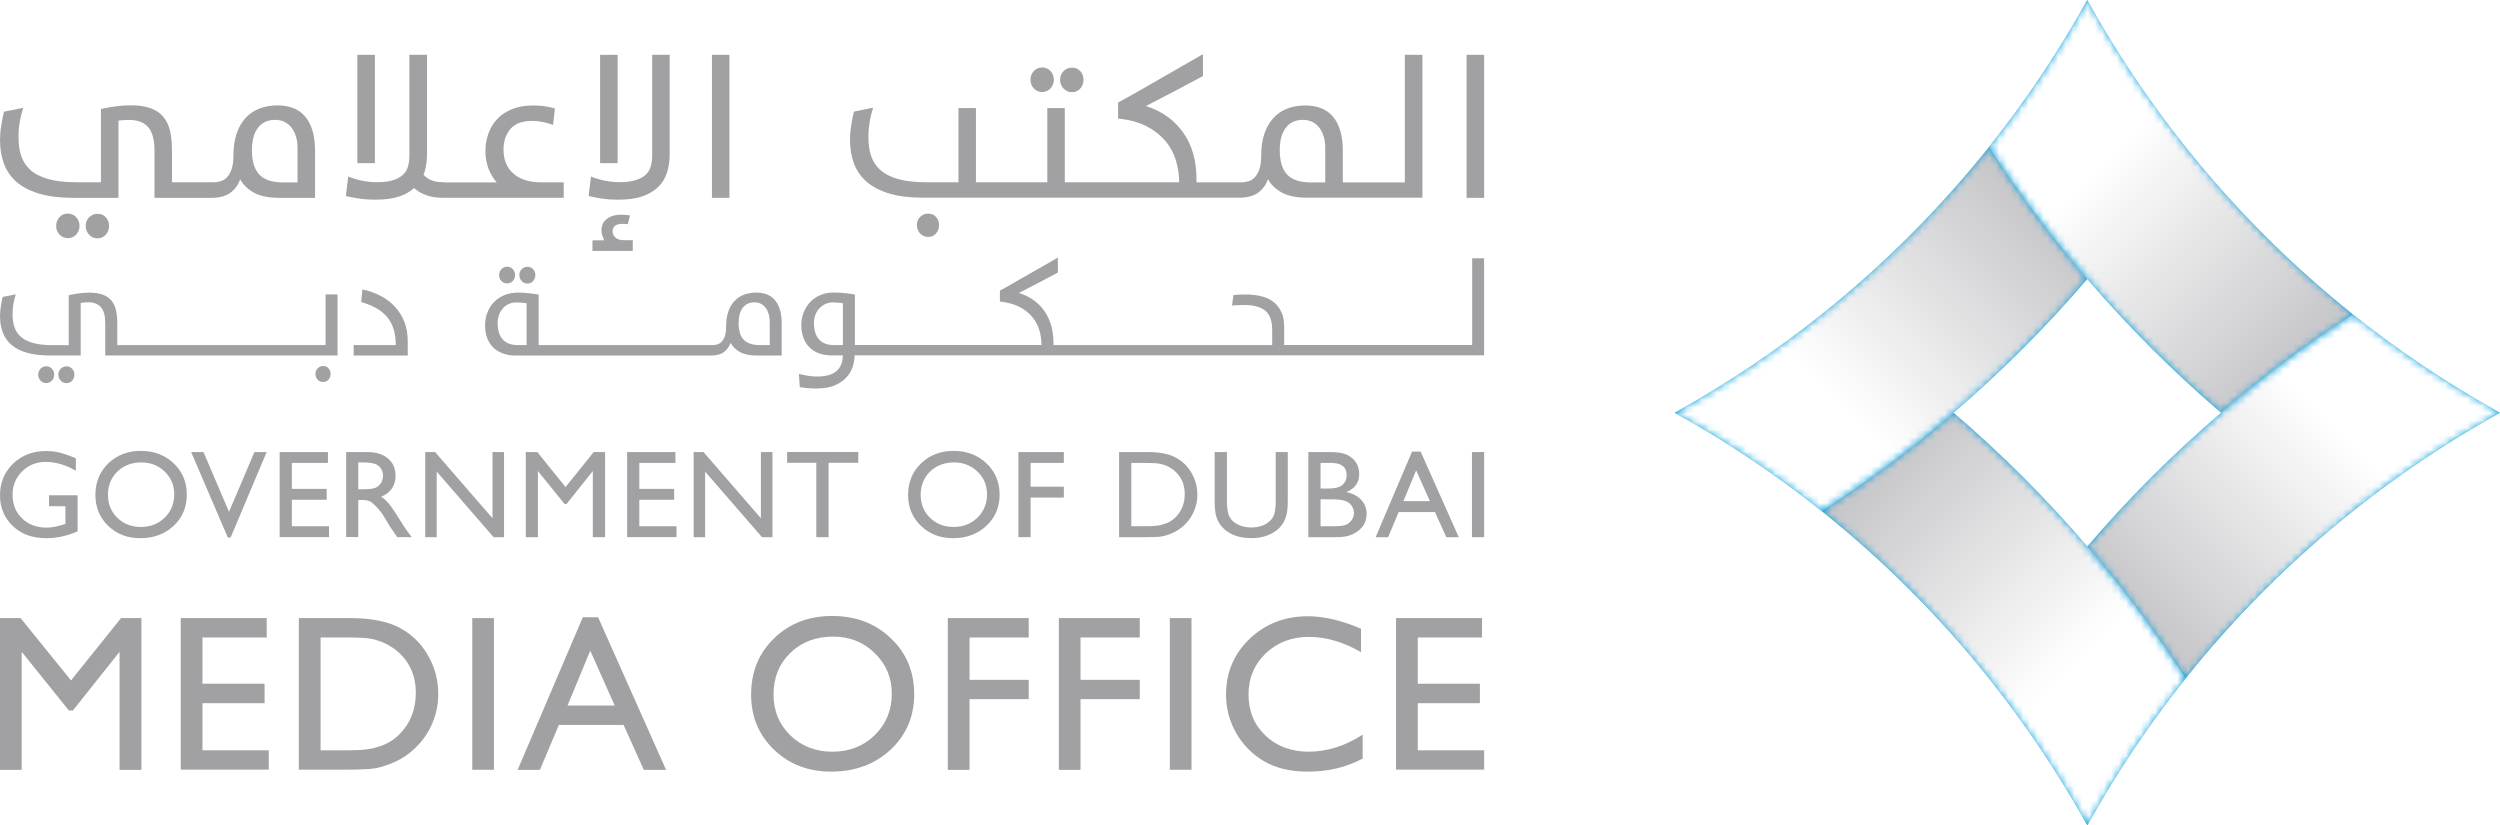 <?xml version="1.0" encoding="utf-8"?>
<!-- Generator: Adobe Illustrator 23.0.0, SVG Export Plug-In . SVG Version: 6.00 Build 0)  -->
<svg version="1.1" id="Layer_1" xmlns="http://www.w3.org/2000/svg" xmlns:xlink="http://www.w3.org/1999/xlink" x="0px" y="0px"
	 viewBox="0 0 340.16 112.31" style="enable-background:new 0 0 340.16 112.31;" xml:space="preserve">
<style type="text/css">
	.st0{clip-path:url(#SVGID_2_);fill:#A1A1A4;}
	.st1{clip-path:url(#SVGID_2_);fill:#009DDC;}
	.st2{clip-path:url(#SVGID_2_);}
	.st3{clip-path:url(#SVGID_4_);}
	.st4{filter:url(#Adobe_OpacityMaskFilter);}
	.st5{clip-path:url(#SVGID_6_);}
	.st6{clip-path:url(#SVGID_9_);fill:url(#SVGID_10_);}
	.st7{clip-path:url(#SVGID_6_);mask:url(#SVGID_7_);fill:url(#SVGID_11_);}
	.st8{clip-path:url(#SVGID_13_);}
	.st9{filter:url(#Adobe_OpacityMaskFilter_1_);}
	.st10{clip-path:url(#SVGID_15_);}
	.st11{clip-path:url(#SVGID_18_);fill:url(#SVGID_19_);}
	.st12{clip-path:url(#SVGID_15_);mask:url(#SVGID_16_);fill:url(#SVGID_20_);}
	.st13{clip-path:url(#SVGID_22_);}
	.st14{filter:url(#Adobe_OpacityMaskFilter_2_);}
	.st15{clip-path:url(#SVGID_24_);}
	.st16{clip-path:url(#SVGID_27_);fill:url(#SVGID_28_);}
	.st17{clip-path:url(#SVGID_24_);mask:url(#SVGID_25_);fill:url(#SVGID_29_);}
	.st18{clip-path:url(#SVGID_31_);}
	.st19{filter:url(#Adobe_OpacityMaskFilter_3_);}
	.st20{clip-path:url(#SVGID_33_);}
	.st21{clip-path:url(#SVGID_36_);fill:url(#SVGID_37_);}
	.st22{clip-path:url(#SVGID_33_);mask:url(#SVGID_34_);fill:url(#SVGID_38_);}
</style>
<g>
	<defs>
		<rect id="SVGID_1_" width="340.16" height="112.31"/>
	</defs>
	<clipPath id="SVGID_2_">
		<use xlink:href="#SVGID_1_"  style="overflow:visible;"/>
	</clipPath>
	<path class="st0" d="M6.67,67.39h3.89v4.91c-1.43,0.62-2.84,0.93-4.24,0.93c-1.92,0-3.45-0.56-4.6-1.68C0.57,70.43,0,69.05,0,67.41
		c0-1.73,0.59-3.17,1.78-4.32c1.19-1.15,2.68-1.72,4.47-1.72c0.65,0,1.27,0.07,1.85,0.21c0.59,0.14,1.33,0.4,2.22,0.78v1.69
		c-1.38-0.8-2.75-1.2-4.11-1.2c-1.26,0-2.33,0.43-3.2,1.29c-0.87,0.86-1.3,1.92-1.3,3.17c0,1.32,0.43,2.39,1.3,3.23
		c0.87,0.84,1.98,1.25,3.35,1.25c0.66,0,1.46-0.15,2.38-0.45l0.16-0.05v-2.41H6.67V67.39z"/>
	<path class="st0" d="M19.17,61.35c1.79,0,3.28,0.57,4.47,1.7c1.19,1.13,1.78,2.55,1.78,4.26c0,1.71-0.6,3.12-1.8,4.24
		c-1.2,1.12-2.71,1.68-4.54,1.68c-1.75,0-3.2-0.56-4.36-1.68c-1.16-1.12-1.74-2.52-1.74-4.21c0-1.73,0.59-3.16,1.75-4.29
		C15.9,61.92,17.38,61.35,19.17,61.35 M19.24,62.92c-1.33,0-2.42,0.42-3.27,1.24c-0.85,0.83-1.28,1.89-1.28,3.18
		c0,1.25,0.43,2.29,1.28,3.12c0.86,0.83,1.93,1.24,3.21,1.24c1.29,0,2.37-0.43,3.23-1.27c0.86-0.85,1.3-1.9,1.3-3.16
		c0-1.23-0.43-2.26-1.3-3.1C21.56,63.34,20.49,62.92,19.24,62.92"/>
	<polygon class="st0" points="34.62,61.51 36.28,61.51 31.38,73.14 31,73.14 26.01,61.51 27.69,61.51 31.16,69.64 	"/>
	<polygon class="st0" points="38.05,61.51 44.62,61.51 44.62,62.99 39.71,62.99 39.71,66.52 44.45,66.52 44.45,68 39.71,68 
		39.71,71.6 44.77,71.6 44.77,73.08 38.05,73.08 	"/>
	<path class="st0" d="M47.1,73.09V61.51H50c1.17,0,2.11,0.29,2.79,0.87c0.69,0.58,1.03,1.37,1.03,2.35c0,0.68-0.17,1.26-0.51,1.75
		c-0.34,0.49-0.82,0.86-1.45,1.1c0.37,0.24,0.73,0.57,1.08,0.99c0.35,0.42,0.85,1.15,1.49,2.2c0.4,0.66,0.73,1.15,0.97,1.48
		l0.61,0.83h-1.97l-0.51-0.76c-0.02-0.03-0.05-0.07-0.1-0.14l-0.32-0.46l-0.51-0.85l-0.56-0.91c-0.34-0.48-0.65-0.85-0.94-1.13
		c-0.28-0.28-0.54-0.49-0.77-0.61c-0.23-0.13-0.61-0.19-1.15-0.19h-0.43v5.04H47.1z M49.25,62.92h-0.5v3.65h0.63
		c0.84,0,1.42-0.07,1.73-0.21c0.31-0.15,0.55-0.37,0.73-0.65c0.18-0.29,0.27-0.62,0.27-0.99c0-0.36-0.1-0.69-0.29-0.99
		c-0.2-0.29-0.47-0.5-0.82-0.62C50.64,62.99,50.06,62.92,49.25,62.92"/>
	<polygon class="st0" points="67.01,61.51 68.58,61.51 68.58,73.09 67.16,73.09 59.42,64.17 59.42,73.09 57.86,73.09 57.86,61.51 
		59.2,61.51 67.01,70.51 	"/>
	<polygon class="st0" points="80.78,61.51 82.33,61.51 82.33,73.09 80.66,73.09 80.66,64.09 77.1,68.56 76.8,68.56 73.19,64.09 
		73.19,73.09 71.54,73.09 71.54,61.51 73.11,61.51 76.95,66.27 	"/>
	<polygon class="st0" points="85.33,61.51 91.9,61.51 91.9,62.99 86.99,62.99 86.99,66.52 91.73,66.52 91.73,68 86.99,68 
		86.99,71.6 92.05,71.6 92.05,73.08 85.33,73.08 	"/>
	<polygon class="st0" points="103.53,61.51 105.1,61.51 105.1,73.09 103.68,73.09 95.94,64.17 95.94,73.09 94.38,73.09 94.38,61.51 
		95.72,61.51 103.53,70.51 	"/>
	<polygon class="st0" points="107.1,61.5 116.78,61.5 116.78,62.97 112.74,62.97 112.74,73.09 111.07,73.09 111.07,62.97 
		107.1,62.97 	"/>
	<path class="st0" d="M129.76,61.35c1.79,0,3.28,0.57,4.47,1.7c1.19,1.13,1.78,2.55,1.78,4.26c0,1.71-0.6,3.12-1.8,4.24
		c-1.2,1.12-2.71,1.68-4.54,1.68c-1.75,0-3.2-0.56-4.36-1.68c-1.17-1.12-1.75-2.52-1.75-4.21c0-1.73,0.59-3.16,1.76-4.29
		C126.49,61.92,127.97,61.35,129.76,61.35 M129.82,62.92c-1.33,0-2.42,0.42-3.27,1.24c-0.85,0.83-1.28,1.89-1.28,3.18
		c0,1.25,0.43,2.29,1.28,3.12c0.86,0.83,1.93,1.24,3.21,1.24c1.29,0,2.37-0.43,3.24-1.27c0.86-0.85,1.3-1.9,1.3-3.16
		c0-1.23-0.43-2.26-1.3-3.1C132.14,63.34,131.08,62.92,129.82,62.92"/>
	<polygon class="st0" points="138.57,61.51 144.75,61.51 144.75,62.99 140.23,62.99 140.23,66.22 144.75,66.22 144.75,67.7 
		140.23,67.7 140.23,73.09 138.57,73.09 	"/>
	<path class="st0" d="M152.27,73.08V61.51h3.9c1.58,0,2.82,0.24,3.74,0.71c0.92,0.47,1.65,1.17,2.19,2.09
		c0.54,0.91,0.82,1.92,0.82,3c0,0.77-0.15,1.51-0.45,2.22c-0.3,0.71-0.73,1.33-1.28,1.87c-0.56,0.55-1.22,0.97-1.96,1.25
		c-0.44,0.17-0.84,0.29-1.2,0.35c-0.36,0.06-1.06,0.09-2.09,0.09H152.27z M156,62.99h-2.07v8.61h2.12c0.83,0,1.47-0.06,1.93-0.17
		c0.46-0.12,0.84-0.26,1.15-0.43c0.31-0.17,0.59-0.39,0.84-0.64c0.82-0.83,1.23-1.87,1.23-3.14c0-1.24-0.42-2.26-1.26-3.04
		c-0.31-0.29-0.67-0.54-1.06-0.72c-0.4-0.19-0.78-0.31-1.14-0.37C157.38,63.02,156.8,62.99,156,62.99"/>
	<path class="st0" d="M173.55,61.51h1.67v6.58c0,0.89-0.06,1.56-0.19,2.01c-0.13,0.46-0.29,0.83-0.48,1.13
		c-0.19,0.29-0.42,0.57-0.7,0.8c-0.92,0.79-2.12,1.19-3.6,1.19c-1.51,0-2.72-0.4-3.63-1.18c-0.28-0.25-0.51-0.52-0.7-0.81
		c-0.19-0.31-0.35-0.67-0.47-1.11c-0.12-0.44-0.18-1.12-0.18-2.06v-6.55h1.67v6.58c0,1.09,0.13,1.84,0.37,2.27
		c0.25,0.43,0.63,0.77,1.14,1.02c0.51,0.26,1.11,0.39,1.8,0.39c0.99,0,1.79-0.26,2.41-0.77c0.33-0.28,0.56-0.6,0.7-0.98
		c0.14-0.38,0.22-1.02,0.22-1.93V61.51z"/>
	<path class="st0" d="M181.94,73.09h-3.92V61.51h3.03c0.96,0,1.7,0.13,2.24,0.38c0.54,0.26,0.95,0.61,1.23,1.06
		c0.28,0.45,0.42,0.97,0.42,1.57c0,1.13-0.58,1.95-1.76,2.44c0.85,0.16,1.52,0.51,2.02,1.04c0.5,0.53,0.75,1.17,0.75,1.92
		c0,0.59-0.15,1.12-0.45,1.58c-0.31,0.46-0.75,0.84-1.34,1.13C183.56,72.95,182.83,73.09,181.94,73.09 M181.11,62.99h-1.43v3.48h1.1
		c0.89,0,1.51-0.17,1.89-0.5c0.38-0.34,0.56-0.78,0.56-1.31C183.23,63.54,182.52,62.99,181.11,62.99 M181.23,67.94h-1.55v3.67h1.63
		c0.91,0,1.52-0.07,1.84-0.21c0.32-0.14,0.58-0.36,0.78-0.66c0.2-0.3,0.29-0.62,0.29-0.96c0-0.35-0.11-0.68-0.31-0.97
		c-0.2-0.29-0.5-0.51-0.88-0.65C182.66,68.02,182.06,67.94,181.23,67.94"/>
	<path class="st0" d="M192.13,61.45h1.17l5.19,11.65h-1.7l-1.54-3.43h-4.94l-1.44,3.43h-1.7L192.13,61.45z M194.56,68.19l-1.87-4.19
		l-1.74,4.19H194.56z"/>
	<rect x="200.28" y="61.51" class="st0" width="1.66" height="11.58"/>
	<polygon class="st0" points="16.47,84.1 19.24,84.1 19.24,104.75 16.27,104.75 16.27,88.69 9.92,96.67 9.37,96.67 2.95,88.69 
		2.95,104.75 0,104.75 0,84.1 2.8,84.1 9.66,92.58 	"/>
	<polygon class="st0" points="24.59,84.1 36.29,84.1 36.29,86.74 27.55,86.74 27.55,93.03 36,93.03 36,95.68 27.55,95.68 
		27.55,102.09 36.57,102.09 36.57,104.72 24.59,104.72 	"/>
	<path class="st0" d="M40.66,104.72V84.1h6.96c2.8,0,5.03,0.43,6.66,1.27c1.63,0.84,2.94,2.08,3.9,3.71
		c0.97,1.64,1.45,3.42,1.45,5.35c0,1.38-0.26,2.7-0.8,3.96c-0.53,1.27-1.29,2.37-2.28,3.33c-1,0.99-2.17,1.73-3.5,2.23
		c-0.78,0.3-1.49,0.51-2.14,0.61c-0.65,0.1-1.89,0.16-3.72,0.16H40.66z M47.31,86.74h-3.69v15.35h3.78c1.48,0,2.63-0.1,3.45-0.3
		c0.81-0.21,1.5-0.46,2.04-0.77c0.55-0.31,1.05-0.69,1.5-1.15c1.46-1.48,2.19-3.35,2.19-5.6c0-2.22-0.75-4.02-2.25-5.42
		c-0.55-0.52-1.19-0.95-1.9-1.29c-0.71-0.33-1.39-0.55-2.03-0.66C49.75,86.79,48.73,86.74,47.31,86.74"/>
	<rect x="64.26" y="84.1" class="st0" width="2.95" height="20.64"/>
	<path class="st0" d="M79.3,83.99h2.08l9.25,20.76H87.6l-2.75-6.11h-8.81l-2.58,6.11h-3.03L79.3,83.99z M83.64,96l-3.33-7.47
		L77.22,96H83.64z"/>
	<path class="st0" d="M113.24,83.81c3.19,0,5.84,1.01,7.97,3.03c2.12,2.02,3.18,4.55,3.18,7.6c0,3.04-1.07,5.56-3.21,7.56
		c-2.14,1.99-4.84,2.99-8.1,2.99c-3.11,0-5.7-1-7.77-2.99c-2.07-1.99-3.11-4.49-3.11-7.5c0-3.08,1.04-5.63,3.13-7.65
		C107.41,84.82,110.05,83.81,113.24,83.81 M113.36,86.62c-2.36,0-4.3,0.74-5.83,2.22c-1.52,1.48-2.28,3.37-2.28,5.66
		c0,2.23,0.77,4.08,2.29,5.56c1.53,1.48,3.44,2.22,5.73,2.22c2.3,0,4.23-0.76,5.76-2.26c1.54-1.51,2.31-3.39,2.31-5.63
		c0-2.18-0.77-4.02-2.31-5.51C117.49,87.36,115.6,86.62,113.36,86.62"/>
	<polygon class="st0" points="128.96,84.1 139.97,84.1 139.97,86.74 131.92,86.74 131.92,92.5 139.97,92.5 139.97,95.13 
		131.92,95.13 131.92,104.75 128.96,104.75 	"/>
	<polygon class="st0" points="144.07,84.1 155.08,84.1 155.08,86.74 147.02,86.74 147.02,92.5 155.08,92.5 155.08,95.13 
		147.02,95.13 147.02,104.75 144.07,104.75 	"/>
	<rect x="159.17" y="84.1" class="st0" width="2.95" height="20.64"/>
	<path class="st0" d="M185.41,99.96v3.25c-2.17,1.18-4.67,1.78-7.51,1.78c-2.31,0-4.26-0.47-5.87-1.39c-1.6-0.93-2.88-2.2-3.81-3.83
		c-0.94-1.62-1.4-3.38-1.4-5.27c0-3,1.07-5.53,3.21-7.58c2.14-2.05,4.79-3.07,7.93-3.07c2.17,0,4.58,0.56,7.23,1.7v3.18
		c-2.41-1.38-4.77-2.07-7.08-2.07c-2.36,0-4.32,0.75-5.89,2.24c-1.56,1.49-2.34,3.36-2.34,5.61c0,2.27,0.77,4.13,2.31,5.58
		c1.54,1.46,3.5,2.19,5.89,2.19C180.58,102.27,183.02,101.5,185.41,99.96"/>
	<polygon class="st0" points="189.95,84.1 201.65,84.1 201.65,86.74 192.91,86.74 192.91,93.03 201.36,93.03 201.36,95.68 
		192.91,95.68 192.91,102.09 201.94,102.09 201.94,104.72 189.95,104.72 	"/>
	<path class="st0" d="M6.29,49.84c-0.31,0-0.58,0.11-0.78,0.34c-0.21,0.22-0.31,0.49-0.31,0.8c0,0.31,0.1,0.58,0.31,0.8
		c0.2,0.22,0.46,0.34,0.78,0.34c0.31,0,0.57-0.12,0.78-0.34c0.2-0.22,0.31-0.49,0.31-0.8c0-0.31-0.1-0.58-0.31-0.8
		C6.86,49.95,6.6,49.84,6.29,49.84"/>
	<path class="st0" d="M9.05,49.85c-0.31,0-0.58,0.11-0.79,0.33c-0.21,0.22-0.32,0.48-0.32,0.79c0,0.32,0.11,0.59,0.32,0.82
		c0.21,0.23,0.48,0.34,0.79,0.34c0.31,0,0.57-0.11,0.77-0.34c0.2-0.23,0.3-0.5,0.3-0.82c0-0.31-0.1-0.58-0.3-0.79
		C9.62,49.97,9.37,49.85,9.05,49.85"/>
	<path class="st0" d="M43.97,49.8c-0.3,0-0.55,0.11-0.75,0.32c-0.2,0.21-0.3,0.46-0.3,0.75c0,0.3,0.1,0.56,0.3,0.78
		c0.2,0.22,0.45,0.32,0.75,0.32c0.3,0,0.55-0.11,0.73-0.32c0.19-0.22,0.28-0.48,0.28-0.78c0-0.29-0.09-0.54-0.28-0.75
		C44.52,49.91,44.27,49.8,43.97,49.8"/>
	<path class="st0" d="M44.32,46.95H15.96v-2.95c0-0.69-0.06-1.29-0.18-1.8c-0.12-0.51-0.33-0.95-0.62-1.31
		c-0.3-0.35-0.69-0.62-1.18-0.8c-0.49-0.18-1.1-0.27-1.84-0.27c-0.46,0-0.91,0.03-1.37,0.09c-0.45,0.07-0.92,0.14-1.42,0.26v6.79
		H7.11c-1.08,0-1.97-0.1-2.67-0.31c-0.69-0.2-1.24-0.49-1.65-0.87c-0.4-0.37-0.69-0.81-0.84-1.32c-0.16-0.51-0.24-1.06-0.24-1.68
		c0-0.51,0.04-0.98,0.11-1.4c0.07-0.43,0.18-0.87,0.33-1.33L0.36,40.4c-0.1,0.39-0.18,0.82-0.25,1.3C0.04,42.17,0,42.6,0,42.99
		c0,0.82,0.12,1.56,0.37,2.23c0.25,0.66,0.64,1.23,1.17,1.69c0.53,0.46,1.23,0.83,2.1,1.08c0.86,0.25,1.91,0.38,3.13,0.38h4.21
		v-7.16c0.11-0.02,0.27-0.04,0.48-0.06c0.21-0.01,0.38-0.02,0.51-0.02c0.79,0,1.38,0.22,1.77,0.68c0.39,0.45,0.58,1.18,0.58,2.18
		v4.38h31.61v-8.31h-1.63V46.95z"/>
	<path class="st0" d="M53.77,41.77c-0.54-0.6-1.19-1.1-1.95-1.5c-0.76-0.4-1.6-0.7-2.51-0.89l-0.16,1.72
		c1.61,0.46,2.8,1.15,3.56,2.08c0.76,0.93,1.14,2.19,1.14,3.77h-5.73v1.43h7.36v-1.93c0-0.95-0.15-1.82-0.44-2.6
		C54.73,43.05,54.31,42.36,53.77,41.77"/>
	<path class="st0" d="M71.77,38.58c0.31,0,0.57-0.11,0.77-0.34c0.2-0.23,0.3-0.5,0.3-0.82c0-0.31-0.1-0.58-0.3-0.79
		c-0.2-0.21-0.46-0.33-0.77-0.33c-0.31,0-0.58,0.11-0.79,0.33c-0.21,0.22-0.32,0.48-0.32,0.79c0,0.31,0.11,0.59,0.32,0.82
		C71.19,38.47,71.46,38.58,71.77,38.58"/>
	<path class="st0" d="M69,38.56c0.31,0,0.57-0.11,0.78-0.33c0.2-0.22,0.3-0.49,0.3-0.8c0-0.31-0.1-0.58-0.3-0.8
		c-0.21-0.23-0.47-0.34-0.78-0.34c-0.31,0-0.57,0.11-0.78,0.34c-0.21,0.22-0.31,0.49-0.31,0.8c0,0.31,0.1,0.58,0.31,0.8
		C68.43,38.45,68.69,38.56,69,38.56"/>
	<path class="st0" d="M105.42,40.81c-0.3-0.34-0.67-0.6-1.1-0.76c-0.42-0.16-0.9-0.24-1.43-0.24c-0.61,0-1.17,0.1-1.67,0.29
		c-0.5,0.19-0.93,0.48-1.29,0.87c-0.37,0.38-0.65,0.87-0.84,1.45c-0.2,0.59-0.3,1.28-0.3,2.07c0,0.48-0.05,0.88-0.15,1.2
		c-0.1,0.32-0.24,0.57-0.41,0.76c-0.17,0.19-0.36,0.32-0.58,0.39c-0.22,0.08-0.44,0.11-0.67,0.11h-0.22H73.29v-6.87
		c-0.5-0.08-0.95-0.15-1.38-0.19c-0.43-0.05-0.91-0.08-1.45-0.08c-0.64,0-1.23,0.11-1.77,0.32c-0.54,0.22-1.02,0.52-1.41,0.91
		c-0.4,0.39-0.71,0.86-0.93,1.42C66.11,43.01,66,43.62,66,44.3c0,0.6,0.09,1.16,0.27,1.65c0.18,0.49,0.45,0.93,0.8,1.29
		c0.36,0.36,0.79,0.64,1.32,0.84c0.52,0.2,1.12,0.3,1.8,0.3h26.55h0.02v0c0.74-0.01,1.32-0.16,1.74-0.48
		c0.42-0.32,0.73-0.73,0.9-1.24c0.29,0.51,0.71,0.92,1.28,1.24c0.57,0.32,1.36,0.48,2.39,0.48h3.29v-4.33
		c0-0.74-0.08-1.38-0.24-1.92C105.95,41.59,105.72,41.15,105.42,40.81 M71.66,46.95h-1.25c-0.88,0-1.55-0.26-2.01-0.77
		c-0.46-0.52-0.69-1.26-0.69-2.24c0-0.41,0.07-0.78,0.2-1.12c0.13-0.33,0.31-0.63,0.53-0.88c0.23-0.25,0.49-0.44,0.8-0.58
		c0.3-0.14,0.64-0.21,0.98-0.21c0.08,0,0.17,0,0.29,0.01c0.12,0.01,0.25,0.01,0.39,0.02c0.14,0,0.27,0.02,0.41,0.03
		c0.13,0.02,0.24,0.04,0.34,0.06V46.95z M104.73,46.95h-1.36c-0.99,0-1.71-0.24-2.17-0.72c-0.47-0.48-0.7-1.23-0.7-2.27
		c0-0.4,0.04-0.77,0.12-1.11c0.08-0.34,0.2-0.64,0.38-0.89c0.18-0.25,0.4-0.45,0.67-0.6c0.27-0.15,0.6-0.22,0.98-0.22
		c0.34,0,0.63,0.06,0.89,0.2c0.26,0.14,0.48,0.32,0.65,0.56c0.18,0.24,0.31,0.51,0.4,0.82c0.09,0.32,0.14,0.65,0.14,1V46.95z"/>
	<path class="st0" d="M200.31,35.14v11.8h-25.58v-2.47c0-0.87-0.15-1.61-0.46-2.17c-0.3-0.57-0.69-1.02-1.18-1.36
		c-0.49-0.33-1.05-0.55-1.68-0.68c-0.62-0.13-1.26-0.19-1.91-0.19c-0.39,0-0.71,0.01-0.98,0.02c-0.26,0.01-0.5,0.03-0.7,0.06
		l-0.18,1.42c0.21-0.02,0.45-0.04,0.73-0.05c0.28-0.01,0.59-0.02,0.93-0.02c1.27,0,2.21,0.26,2.85,0.77
		c0.63,0.52,0.95,1.38,0.95,2.61v2.07h-29.76v-0.29c0-1.73-0.42-3.19-1.25-4.36c-0.83-1.17-1.98-1.98-3.45-2.44
		c0.51-0.27,0.98-0.51,1.43-0.74c0.45-0.23,0.88-0.45,1.3-0.68c0.42-0.22,0.84-0.44,1.26-0.66c0.42-0.22,0.85-0.46,1.31-0.7v-2.03
		c-0.68,0.39-1.34,0.77-1.99,1.14c-0.65,0.38-1.3,0.74-1.95,1.11c-0.64,0.37-1.29,0.74-1.94,1.11c-0.65,0.38-1.32,0.76-2.01,1.13
		v1.49c1.05,0.11,1.93,0.35,2.65,0.72c0.72,0.37,1.3,0.83,1.74,1.36c0.45,0.54,0.77,1.14,0.97,1.8c0.2,0.66,0.3,1.34,0.3,2.03
		h-25.39v-6.87c-0.49-0.08-0.96-0.15-1.39-0.19c-0.44-0.05-0.92-0.08-1.47-0.08c-0.7,0-1.32,0.12-1.87,0.36
		c-0.55,0.24-1.01,0.57-1.39,0.98c-0.38,0.42-0.67,0.89-0.87,1.43c-0.2,0.54-0.3,1.11-0.3,1.71c0,0.52,0.08,1.02,0.23,1.51
		c0.15,0.48,0.39,0.92,0.72,1.3c0.33,0.38,0.76,0.69,1.29,0.92c0.53,0.23,1.17,0.35,1.93,0.35h1.48c-0.04,1.92-1.19,2.87-3.45,2.87
		c-0.42,0-0.85-0.03-1.27-0.1c-0.43-0.07-0.85-0.15-1.26-0.24l0.12,1.79c0.29,0.05,0.65,0.09,1.08,0.13
		c0.43,0.04,0.82,0.05,1.17,0.05c1.03,0,1.88-0.15,2.55-0.44c0.67-0.3,1.21-0.68,1.61-1.14c0.4-0.46,0.68-0.97,0.84-1.54
		c0.13-0.47,0.2-0.93,0.22-1.39h85.64V35.14H200.31z M114.69,46.95h-1.25c-0.87,0-1.53-0.25-1.99-0.76c-0.47-0.51-0.7-1.26-0.7-2.25
		c0-0.47,0.08-0.88,0.24-1.23c0.16-0.35,0.36-0.64,0.61-0.87c0.24-0.23,0.51-0.4,0.8-0.52c0.29-0.11,0.58-0.17,0.86-0.17
		c0.07,0,0.17,0,0.29,0.01c0.12,0.01,0.25,0.01,0.39,0.02c0.14,0,0.27,0.02,0.41,0.03c0.13,0.02,0.24,0.04,0.34,0.06V46.95z"/>
	<path class="st0" d="M41.49,15.82c-0.44-0.51-0.98-0.88-1.6-1.12c-0.63-0.24-1.33-0.36-2.11-0.36c-0.9,0-1.72,0.14-2.45,0.42
		c-0.74,0.28-1.37,0.7-1.9,1.27c-0.53,0.57-0.94,1.28-1.23,2.14c-0.29,0.86-0.44,1.87-0.44,3.03c0,0.71-0.08,1.29-0.23,1.76
		c-0.15,0.47-0.35,0.84-0.6,1.11c-0.25,0.28-0.53,0.47-0.85,0.57c-0.32,0.1-0.64,0.16-0.98,0.16h-5.7v-4.33
		c0-1.01-0.09-1.89-0.26-2.65c-0.18-0.76-0.48-1.4-0.91-1.92c-0.43-0.52-1.01-0.91-1.73-1.17c-0.71-0.27-1.61-0.4-2.69-0.4
		c-0.67,0-1.34,0.04-2,0.13c-0.66,0.09-1.36,0.21-2.08,0.37v9.97h-3.31c-1.58,0-2.89-0.15-3.91-0.45c-1.02-0.3-1.83-0.72-2.42-1.27
		c-0.59-0.55-1-1.2-1.23-1.94c-0.23-0.74-0.34-1.56-0.34-2.47c0-0.74,0.05-1.43,0.16-2.05c0.1-0.63,0.26-1.28,0.48-1.95l-2.62,0.53
		c-0.14,0.57-0.27,1.2-0.37,1.9C0.05,17.82,0,18.45,0,19.02c0,1.2,0.18,2.29,0.54,3.26c0.36,0.97,0.94,1.8,1.72,2.48
		c0.78,0.68,1.81,1.21,3.08,1.59c1.26,0.38,2.8,0.57,4.6,0.57h6.18v-10.5c0.16-0.04,0.39-0.06,0.7-0.08
		c0.31-0.01,0.56-0.02,0.75-0.02c1.17,0,2.03,0.33,2.6,0.99c0.57,0.66,0.85,1.73,0.85,3.19v6.42h7.75h0.03v0
		c1.08-0.01,1.94-0.24,2.56-0.7c0.63-0.47,1.06-1.08,1.31-1.82c0.42,0.74,1.05,1.35,1.88,1.82c0.83,0.46,2,0.7,3.5,0.7h4.82v-6.35
		c0-1.1-0.12-2.03-0.36-2.82C42.28,16.97,41.93,16.32,41.49,15.82 M40.48,24.82h-1.99c-1.45,0-2.51-0.35-3.19-1.05
		c-0.68-0.7-1.02-1.82-1.02-3.34c0-0.58,0.06-1.12,0.17-1.62c0.12-0.5,0.3-0.93,0.56-1.3c0.26-0.38,0.58-0.67,0.98-0.88
		c0.4-0.21,0.88-0.32,1.44-0.32c0.5,0,0.93,0.1,1.32,0.29c0.38,0.2,0.7,0.47,0.95,0.82c0.26,0.34,0.45,0.74,0.59,1.21
		c0.13,0.46,0.19,0.95,0.19,1.47V24.82z"/>
	<path class="st0" d="M13.28,29.09c-0.46,0-0.85,0.16-1.16,0.48c-0.31,0.32-0.46,0.71-0.46,1.17c0,0.46,0.15,0.85,0.46,1.19
		c0.31,0.34,0.69,0.5,1.16,0.5c0.46,0,0.83-0.17,1.12-0.5c0.29-0.34,0.44-0.73,0.44-1.19c0-0.46-0.15-0.85-0.44-1.17
		C14.12,29.24,13.74,29.09,13.28,29.09"/>
	<path class="st0" d="M9.23,29.06c-0.46,0-0.84,0.16-1.14,0.49c-0.3,0.33-0.45,0.72-0.45,1.18c0,0.46,0.15,0.85,0.45,1.18
		c0.3,0.33,0.68,0.49,1.14,0.49c0.46,0,0.84-0.16,1.14-0.49c0.3-0.33,0.45-0.72,0.45-1.18c0-0.46-0.15-0.85-0.45-1.18
		C10.07,29.23,9.68,29.06,9.23,29.06"/>
	<rect x="48.62" y="7.46" class="st0" width="2.39" height="14.74"/>
	<path class="st0" d="M69.86,23.62c-0.9-0.79-1.35-1.88-1.35-3.27c0-1.13,0.32-2.07,0.94-2.8c0.63-0.73,1.61-1.1,2.96-1.1
		c0.51,0,1.02,0.06,1.54,0.17c0.51,0.11,0.95,0.24,1.3,0.38l0.26-2.23c-0.44-0.14-0.92-0.24-1.43-0.32c-0.52-0.07-1.03-0.1-1.54-0.1
		c-1.11,0-2.07,0.17-2.88,0.5c-0.81,0.34-1.49,0.78-2.01,1.35c-0.54,0.57-0.93,1.23-1.2,1.98c-0.26,0.75-0.4,1.53-0.4,2.34
		c0,0.9,0.14,1.71,0.42,2.44c0.29,0.72,0.65,1.34,1.12,1.86h-7.13v-0.03h-0.24c-1.14,0-2-0.35-2.61-1.03
		c0.04-0.1,0.1-0.18,0.13-0.28c0.24-0.75,0.36-1.58,0.36-2.48V7.46H55.7v13.81c0,0.53-0.07,1.02-0.21,1.46
		c-0.14,0.44-0.38,0.81-0.73,1.11c-0.35,0.3-0.8,0.54-1.36,0.7c-0.56,0.17-1.27,0.25-2.12,0.25c-0.64,0-1.3-0.07-1.99-0.2
		c-0.69-0.14-1.32-0.33-1.91-0.57l-0.32,2.65c0.56,0.14,1.19,0.26,1.88,0.36c0.69,0.1,1.4,0.14,2.15,0.14c1.31,0,2.41-0.15,3.3-0.46
		c0.8-0.27,1.43-0.66,1.95-1.12c0.37,0.32,0.8,0.62,1.33,0.84c0.72,0.31,1.47,0.46,2.25,0.47v0.01h0.08h0.45H76.7v-2.1h-2.97
		C72.05,24.82,70.76,24.42,69.86,23.62"/>
	<rect x="81.65" y="7.46" class="st0" width="2.39" height="14.74"/>
	<path class="st0" d="M88.73,21.26c0,0.54-0.07,1.02-0.21,1.46c-0.14,0.44-0.38,0.81-0.73,1.11c-0.35,0.3-0.8,0.53-1.36,0.7
		c-0.56,0.17-1.27,0.26-2.12,0.26c-0.64,0-1.3-0.07-1.99-0.2c-0.69-0.14-1.33-0.33-1.91-0.57l-0.32,2.65
		c0.56,0.14,1.19,0.26,1.88,0.36c0.69,0.1,1.4,0.14,2.15,0.14c1.31,0,2.41-0.15,3.3-0.46c0.89-0.31,1.61-0.74,2.16-1.29
		c0.55-0.55,0.94-1.19,1.18-1.95C91,22.73,91.12,21.9,91.12,21V7.46h-2.38V21.26z"/>
	<rect x="96.87" y="7.46" class="st0" width="2.38" height="19.46"/>
	<path class="st0" d="M126.29,29.06c-0.44,0-0.81,0.16-1.1,0.46c-0.29,0.31-0.44,0.68-0.44,1.1c0,0.44,0.15,0.82,0.44,1.14
		c0.29,0.32,0.66,0.48,1.1,0.48c0.44,0,0.8-0.16,1.07-0.48c0.28-0.32,0.41-0.7,0.41-1.14c0-0.42-0.14-0.79-0.41-1.1
		C127.1,29.22,126.74,29.06,126.29,29.06"/>
	<path class="st0" d="M191.14,24.82h-8.43v-4.25c0-1.1-0.12-2.03-0.36-2.82c-0.24-0.78-0.58-1.42-1.02-1.92
		c-0.44-0.51-0.97-0.88-1.6-1.12c-0.63-0.24-1.33-0.36-2.11-0.36c-0.9,0-1.72,0.14-2.45,0.42c-0.74,0.28-1.37,0.7-1.89,1.27
		c-0.53,0.57-0.95,1.28-1.24,2.14c-0.29,0.86-0.44,1.87-0.44,3.03c0,0.71-0.07,1.29-0.23,1.76c-0.15,0.47-0.35,0.84-0.6,1.11
		c-0.25,0.28-0.53,0.47-0.85,0.57c-0.32,0.1-0.65,0.16-0.98,0.16h-0.32h-5.82V24.4c0-2.55-0.61-4.68-1.83-6.39
		c-1.22-1.71-2.91-2.91-5.06-3.58c0.74-0.39,1.44-0.75,2.1-1.09c0.65-0.34,1.29-0.67,1.91-0.99c0.62-0.33,1.23-0.65,1.84-0.98
		c0.61-0.32,1.25-0.67,1.92-1.02V7.37c-0.99,0.57-1.96,1.13-2.91,1.67c-0.95,0.55-1.9,1.1-2.85,1.64c-0.95,0.54-1.9,1.08-2.85,1.63
		c-0.96,0.55-1.94,1.1-2.94,1.64v2.18c1.54,0.16,2.83,0.51,3.89,1.06c1.05,0.54,1.9,1.22,2.56,2c0.65,0.79,1.13,1.67,1.42,2.64
		c0.29,0.97,0.44,1.96,0.44,2.97h-15.56v-10.1h-2.38v10.1h-9.71v-10.1h-2.38v10.1h-4.34c-1.59,0-2.89-0.15-3.92-0.45
		c-1.02-0.3-1.83-0.72-2.42-1.27c-0.59-0.55-1-1.2-1.23-1.94c-0.23-0.75-0.34-1.57-0.34-2.47c0-0.74,0.06-1.43,0.16-2.06
		c0.11-0.63,0.27-1.28,0.48-1.96l-2.62,0.54c-0.14,0.56-0.26,1.2-0.37,1.89c-0.11,0.7-0.16,1.33-0.16,1.89
		c0,1.2,0.18,2.29,0.54,3.27c0.36,0.97,0.94,1.8,1.73,2.49c0.79,0.69,1.81,1.22,3.07,1.6c1.27,0.38,2.8,0.57,4.6,0.57h43.03h0.03v0
		c1.08-0.01,1.94-0.24,2.56-0.7c0.63-0.47,1.06-1.08,1.31-1.82c0.42,0.74,1.05,1.35,1.88,1.82c0.83,0.46,2,0.7,3.5,0.7h15.64V7.46
		h-2.39V24.82z M180.33,24.82h-1.99c-1.45,0-2.51-0.35-3.19-1.05c-0.68-0.7-1.02-1.82-1.02-3.34c0-0.58,0.06-1.12,0.17-1.62
		c0.12-0.5,0.3-0.93,0.56-1.3c0.26-0.38,0.58-0.67,0.98-0.88c0.4-0.21,0.88-0.32,1.44-0.32c0.5,0,0.93,0.1,1.31,0.29
		c0.38,0.2,0.7,0.47,0.95,0.82c0.26,0.34,0.45,0.74,0.58,1.21c0.13,0.46,0.2,0.95,0.2,1.47V24.82z"/>
	<path class="st0" d="M141.8,12.52c0.46,0,0.84-0.17,1.14-0.49c0.3-0.33,0.45-0.72,0.45-1.18c0-0.46-0.15-0.85-0.45-1.18
		c-0.3-0.32-0.68-0.49-1.14-0.49c-0.46,0-0.84,0.17-1.14,0.49c-0.3,0.33-0.45,0.72-0.45,1.18c0,0.46,0.15,0.85,0.45,1.18
		C140.96,12.36,141.35,12.52,141.8,12.52"/>
	<path class="st0" d="M145.86,12.54c0.46,0,0.83-0.17,1.13-0.5c0.29-0.33,0.44-0.73,0.44-1.19c0-0.46-0.14-0.85-0.44-1.17
		c-0.29-0.32-0.67-0.48-1.13-0.48c-0.46,0-0.85,0.17-1.16,0.48c-0.31,0.32-0.46,0.71-0.46,1.17c0,0.46,0.15,0.86,0.46,1.19
		C145.02,12.38,145.4,12.54,145.86,12.54"/>
	<rect x="199.55" y="7.46" class="st0" width="2.39" height="19.46"/>
	<path class="st0" d="M83.72,32.31c-0.25-0.25-0.37-0.53-0.37-0.84c0-0.31,0.11-0.57,0.34-0.75c0.26-0.22,0.73-0.29,1.32-0.25
		c0.07,0,0.15,0.01,0.23,0.02l0.18,0.02l0.3-1.2l-0.23-0.03c-0.13-0.02-0.25-0.03-0.37-0.04c-1.11-0.1-1.92,0.07-2.54,0.54
		c-0.49,0.37-0.74,0.89-0.74,1.52c0,0.35,0.05,0.63,0.15,0.83c0.02,0.05,0.04,0.11,0.07,0.18c0.05,0.14,0.1,0.27,0.15,0.39l-0.97,0
		l-0.35,0l-0.28,0v1.44h5.49v-1.46h-1.11C84.38,32.69,83.97,32.56,83.72,32.31"/>
	<path class="st1" d="M265.8,56.16c-5.67,4.84-11.66,9.31-17.95,13.37c8.43,6.72,16.07,14.37,22.79,22.79
		c4.99,6.26,9.47,12.95,13.37,19.99c3.9-7.05,8.38-13.74,13.37-19.99c-4.05-6.29-8.52-12.29-13.37-17.95
		C278.42,67.83,272.33,61.74,265.8,56.16"/>
	<path class="st1" d="M320.16,42.79c-6.29,4.05-12.29,8.52-17.95,13.37c-6.53,5.59-12.62,11.67-18.21,18.21
		c4.85,5.66,9.32,11.66,13.37,17.95c6.72-8.42,14.37-16.07,22.79-22.79c6.26-4.99,12.94-9.47,19.99-13.37
		C333.11,52.25,326.42,47.78,320.16,42.79"/>
	<path class="st1" d="M302.21,56.16c5.66-4.85,11.66-9.32,17.95-13.37c-8.42-6.72-16.07-14.36-22.79-22.79
		c-4.99-6.26-9.47-12.95-13.37-20c-3.9,7.05-8.38,13.74-13.37,20c4.05,6.29,8.52,12.29,13.37,17.95
		C289.59,44.48,295.68,50.57,302.21,56.16"/>
	<path class="st1" d="M247.85,42.79c-6.26,4.99-12.94,9.47-19.99,13.37c7.05,3.9,13.73,8.38,19.99,13.37
		c6.29-4.05,12.29-8.52,17.95-13.37c6.53-5.58,12.62-11.68,18.21-18.21c-4.85-5.66-9.32-11.66-13.37-17.95
		C263.92,28.42,256.27,36.07,247.85,42.79"/>
	<g class="st2">
		<g>
			<defs>
				<rect id="SVGID_3_" x="247.85" y="56.16" width="49.53" height="56.15"/>
			</defs>
			<clipPath id="SVGID_4_">
				<use xlink:href="#SVGID_3_"  style="overflow:visible;"/>
			</clipPath>
			<g class="st3">
				<defs>
					<path id="SVGID_5_" d="M247.85,69.52c8.43,6.72,16.07,14.37,22.79,22.79c4.99,6.26,9.47,12.94,13.37,19.99
						c3.9-7.05,8.38-13.74,13.37-19.99c-4.05-6.29-8.52-12.29-13.37-17.95c-5.59-6.53-11.68-12.62-18.21-18.21
						C260.13,61,254.14,65.47,247.85,69.52"/>
				</defs>
				<clipPath id="SVGID_6_">
					<use xlink:href="#SVGID_5_"  style="overflow:visible;"/>
				</clipPath>
				<defs>
					<filter id="Adobe_OpacityMaskFilter" filterUnits="userSpaceOnUse" x="219.77" y="31.39" width="105.68" height="105.68">
						<feColorMatrix  type="matrix" values="1 0 0 0 0  0 1 0 0 0  0 0 1 0 0  0 0 0 1 0"/>
					</filter>
				</defs>
				<mask maskUnits="userSpaceOnUse" x="219.77" y="31.39" width="105.68" height="105.68" id="SVGID_7_">
					<g class="st4">
						<g>
							<defs>
								
									<rect id="SVGID_8_" x="235.25" y="46.87" transform="matrix(0.707 -0.707 0.707 0.707 20.284 217.434)" width="74.73" height="74.73"/>
							</defs>
							<clipPath id="SVGID_9_" class="st5">
								<use xlink:href="#SVGID_8_"  style="overflow:visible;"/>
							</clipPath>
							
								<linearGradient id="SVGID_10_" gradientUnits="userSpaceOnUse" x1="-250.866" y1="310.847" x2="-249.866" y2="310.847" gradientTransform="matrix(-39.474 -39.474 -39.474 39.474 2660.009 -22068.992)">
								<stop  offset="0" style="stop-color:#000000"/>
								<stop  offset="0.3" style="stop-color:#000000"/>
								<stop  offset="1" style="stop-color:#FFFFFF"/>
							</linearGradient>
							<polygon class="st6" points="272.61,189.91 166.93,84.23 272.61,-21.45 378.29,84.23 							"/>
						</g>
					</g>
				</mask>
				
					<linearGradient id="SVGID_11_" gradientUnits="userSpaceOnUse" x1="-250.866" y1="310.846" x2="-249.866" y2="310.846" gradientTransform="matrix(-39.474 -39.474 -39.474 39.474 2660.01 -22068.994)">
					<stop  offset="0" style="stop-color:#FFFFFF"/>
					<stop  offset="0.3" style="stop-color:#FFFFFF"/>
					<stop  offset="1" style="stop-color:#C5C5C8"/>
				</linearGradient>
				<polygon class="st7" points="272.61,137.07 219.77,84.23 272.61,31.39 325.45,84.23 				"/>
			</g>
		</g>
	</g>
	<g class="st2">
		<g>
			<defs>
				<rect id="SVGID_12_" x="284.01" y="42.79" width="56.15" height="49.53"/>
			</defs>
			<clipPath id="SVGID_13_">
				<use xlink:href="#SVGID_12_"  style="overflow:visible;"/>
			</clipPath>
			<g class="st8">
				<defs>
					<path id="SVGID_14_" d="M302.21,56.15c-6.53,5.59-12.62,11.67-18.21,18.21c4.84,5.66,9.31,11.66,13.37,17.95
						c6.72-8.43,14.37-16.07,22.79-22.79c6.26-4.99,12.95-9.47,19.99-13.37c-7.05-3.9-13.74-8.38-19.99-13.37
						C313.87,46.84,307.88,51.31,302.21,56.15"/>
				</defs>
				<clipPath id="SVGID_15_">
					<use xlink:href="#SVGID_14_"  style="overflow:visible;"/>
				</clipPath>
				<defs>
					<filter id="Adobe_OpacityMaskFilter_1_" filterUnits="userSpaceOnUse" x="259.24" y="14.71" width="105.68" height="105.68">
						<feColorMatrix  type="matrix" values="1 0 0 0 0  0 1 0 0 0  0 0 1 0 0  0 0 0 1 0"/>
					</filter>
				</defs>
				<mask maskUnits="userSpaceOnUse" x="259.24" y="14.71" width="105.68" height="105.68" id="SVGID_16_">
					<g class="st9">
						<g>
							<defs>
								
									<rect id="SVGID_17_" x="274.72" y="30.19" transform="matrix(0.707 -0.707 0.707 0.707 43.641 240.46)" width="74.73" height="74.73"/>
							</defs>
							<clipPath id="SVGID_18_" class="st10">
								<use xlink:href="#SVGID_17_"  style="overflow:visible;"/>
							</clipPath>
							
								<linearGradient id="SVGID_19_" gradientUnits="userSpaceOnUse" x1="-250.866" y1="310.846" x2="-249.866" y2="310.846" gradientTransform="matrix(-39.472 39.472 39.472 39.472 -21840.123 -2319.738)">
								<stop  offset="0" style="stop-color:#000000"/>
								<stop  offset="0.3" style="stop-color:#000000"/>
								<stop  offset="1" style="stop-color:#FFFFFF"/>
							</linearGradient>
							<polygon class="st11" points="417.76,67.55 312.08,173.23 206.4,67.55 312.08,-38.13 							"/>
						</g>
					</g>
				</mask>
				
					<linearGradient id="SVGID_20_" gradientUnits="userSpaceOnUse" x1="-250.866" y1="310.846" x2="-249.866" y2="310.846" gradientTransform="matrix(-39.472 39.472 39.472 39.472 -21840.123 -2319.738)">
					<stop  offset="0" style="stop-color:#FFFFFF"/>
					<stop  offset="0.3" style="stop-color:#FFFFFF"/>
					<stop  offset="1" style="stop-color:#C5C5C8"/>
				</linearGradient>
				<polygon class="st12" points="364.92,67.55 312.08,120.39 259.24,67.55 312.08,14.71 				"/>
			</g>
		</g>
	</g>
	<g class="st2">
		<g>
			<defs>
				<rect id="SVGID_21_" x="270.64" y="0" width="49.52" height="56.16"/>
			</defs>
			<clipPath id="SVGID_22_">
				<use xlink:href="#SVGID_21_"  style="overflow:visible;"/>
			</clipPath>
			<g class="st13">
				<defs>
					<path id="SVGID_23_" d="M270.64,20c4.05,6.29,8.52,12.29,13.37,17.95c5.59,6.53,11.68,12.62,18.21,18.21
						c5.66-4.85,11.66-9.32,17.95-13.37c-8.42-6.72-16.07-14.36-22.79-22.79c-4.99-6.26-9.47-12.95-13.37-20
						C280.1,7.05,275.63,13.74,270.64,20"/>
				</defs>
				<clipPath id="SVGID_24_">
					<use xlink:href="#SVGID_23_"  style="overflow:visible;"/>
				</clipPath>
				<defs>
					<filter id="Adobe_OpacityMaskFilter_2_" filterUnits="userSpaceOnUse" x="242.56" y="-24.76" width="105.68" height="105.68">
						<feColorMatrix  type="matrix" values="1 0 0 0 0  0 1 0 0 0  0 0 1 0 0  0 0 0 1 0"/>
					</filter>
				</defs>
				<mask maskUnits="userSpaceOnUse" x="242.56" y="-24.76" width="105.68" height="105.68" id="SVGID_25_">
					<g class="st14">
						<g>
							<defs>
								
									<rect id="SVGID_26_" x="258.04" y="-9.29" transform="matrix(0.707 -0.707 0.707 0.707 66.665 217.101)" width="74.73" height="74.73"/>
							</defs>
							<clipPath id="SVGID_27_" class="st15">
								<use xlink:href="#SVGID_26_"  style="overflow:visible;"/>
							</clipPath>
							
								<linearGradient id="SVGID_28_" gradientUnits="userSpaceOnUse" x1="-250.866" y1="310.846" x2="-249.866" y2="310.846" gradientTransform="matrix(39.473 39.473 39.473 -39.473 -2091.966 22181.012)">
								<stop  offset="0" style="stop-color:#000000"/>
								<stop  offset="0.3" style="stop-color:#000000"/>
								<stop  offset="1" style="stop-color:#FFFFFF"/>
							</linearGradient>
							<polygon class="st16" points="295.4,-77.6 401.08,28.08 295.4,133.76 189.72,28.08 							"/>
						</g>
					</g>
				</mask>
				
					<linearGradient id="SVGID_29_" gradientUnits="userSpaceOnUse" x1="-250.866" y1="310.846" x2="-249.866" y2="310.846" gradientTransform="matrix(39.473 39.473 39.473 -39.473 -2091.966 22181.012)">
					<stop  offset="0" style="stop-color:#FFFFFF"/>
					<stop  offset="0.3" style="stop-color:#FFFFFF"/>
					<stop  offset="1" style="stop-color:#C5C5C8"/>
				</linearGradient>
				<polygon class="st17" points="295.4,-24.76 348.24,28.08 295.4,80.92 242.56,28.08 				"/>
			</g>
		</g>
	</g>
	<g class="st2">
		<g>
			<defs>
				<rect id="SVGID_30_" x="227.85" y="20" width="56.15" height="49.52"/>
			</defs>
			<clipPath id="SVGID_31_">
				<use xlink:href="#SVGID_30_"  style="overflow:visible;"/>
			</clipPath>
			<g class="st18">
				<defs>
					<path id="SVGID_32_" d="M247.85,42.79c-6.26,4.99-12.94,9.47-19.99,13.37c7.05,3.9,13.73,8.38,19.99,13.37
						c6.29-4.05,12.29-8.52,17.95-13.37c6.53-5.58,12.62-11.68,18.21-18.21c-4.85-5.66-9.32-11.66-13.37-17.95
						C263.92,28.42,256.27,36.07,247.85,42.79"/>
				</defs>
				<clipPath id="SVGID_33_">
					<use xlink:href="#SVGID_32_"  style="overflow:visible;"/>
				</clipPath>
				<defs>
					<filter id="Adobe_OpacityMaskFilter_3_" filterUnits="userSpaceOnUse" x="203.09" y="-8.08" width="105.68" height="105.68">
						<feColorMatrix  type="matrix" values="1 0 0 0 0  0 1 0 0 0  0 0 1 0 0  0 0 0 1 0"/>
					</filter>
				</defs>
				<mask maskUnits="userSpaceOnUse" x="203.09" y="-8.08" width="105.68" height="105.68" id="SVGID_34_">
					<g class="st19">
						<g>
							<defs>
								
									<rect id="SVGID_35_" x="218.57" y="7.4" transform="matrix(0.707 -0.707 0.707 0.707 43.311 194.079)" width="74.72" height="74.72"/>
							</defs>
							<clipPath id="SVGID_36_" class="st20">
								<use xlink:href="#SVGID_35_"  style="overflow:visible;"/>
							</clipPath>
							
								<linearGradient id="SVGID_37_" gradientUnits="userSpaceOnUse" x1="-250.866" y1="310.846" x2="-249.866" y2="310.846" gradientTransform="matrix(39.472 -39.472 -39.472 -39.472 22408.137 2432.049)">
								<stop  offset="0" style="stop-color:#000000"/>
								<stop  offset="0.3" style="stop-color:#000000"/>
								<stop  offset="1" style="stop-color:#FFFFFF"/>
							</linearGradient>
							<polygon class="st21" points="150.25,44.76 255.93,-60.92 361.61,44.76 255.93,150.44 							"/>
						</g>
					</g>
				</mask>
				
					<linearGradient id="SVGID_38_" gradientUnits="userSpaceOnUse" x1="-250.866" y1="310.846" x2="-249.866" y2="310.846" gradientTransform="matrix(39.472 -39.472 -39.472 -39.472 22408.137 2432.049)">
					<stop  offset="0" style="stop-color:#FFFFFF"/>
					<stop  offset="0.3" style="stop-color:#FFFFFF"/>
					<stop  offset="1" style="stop-color:#C5C5C8"/>
				</linearGradient>
				<polygon class="st22" points="203.09,44.76 255.93,-8.08 308.77,44.76 255.93,97.6 				"/>
			</g>
		</g>
	</g>
</g>
</svg>
